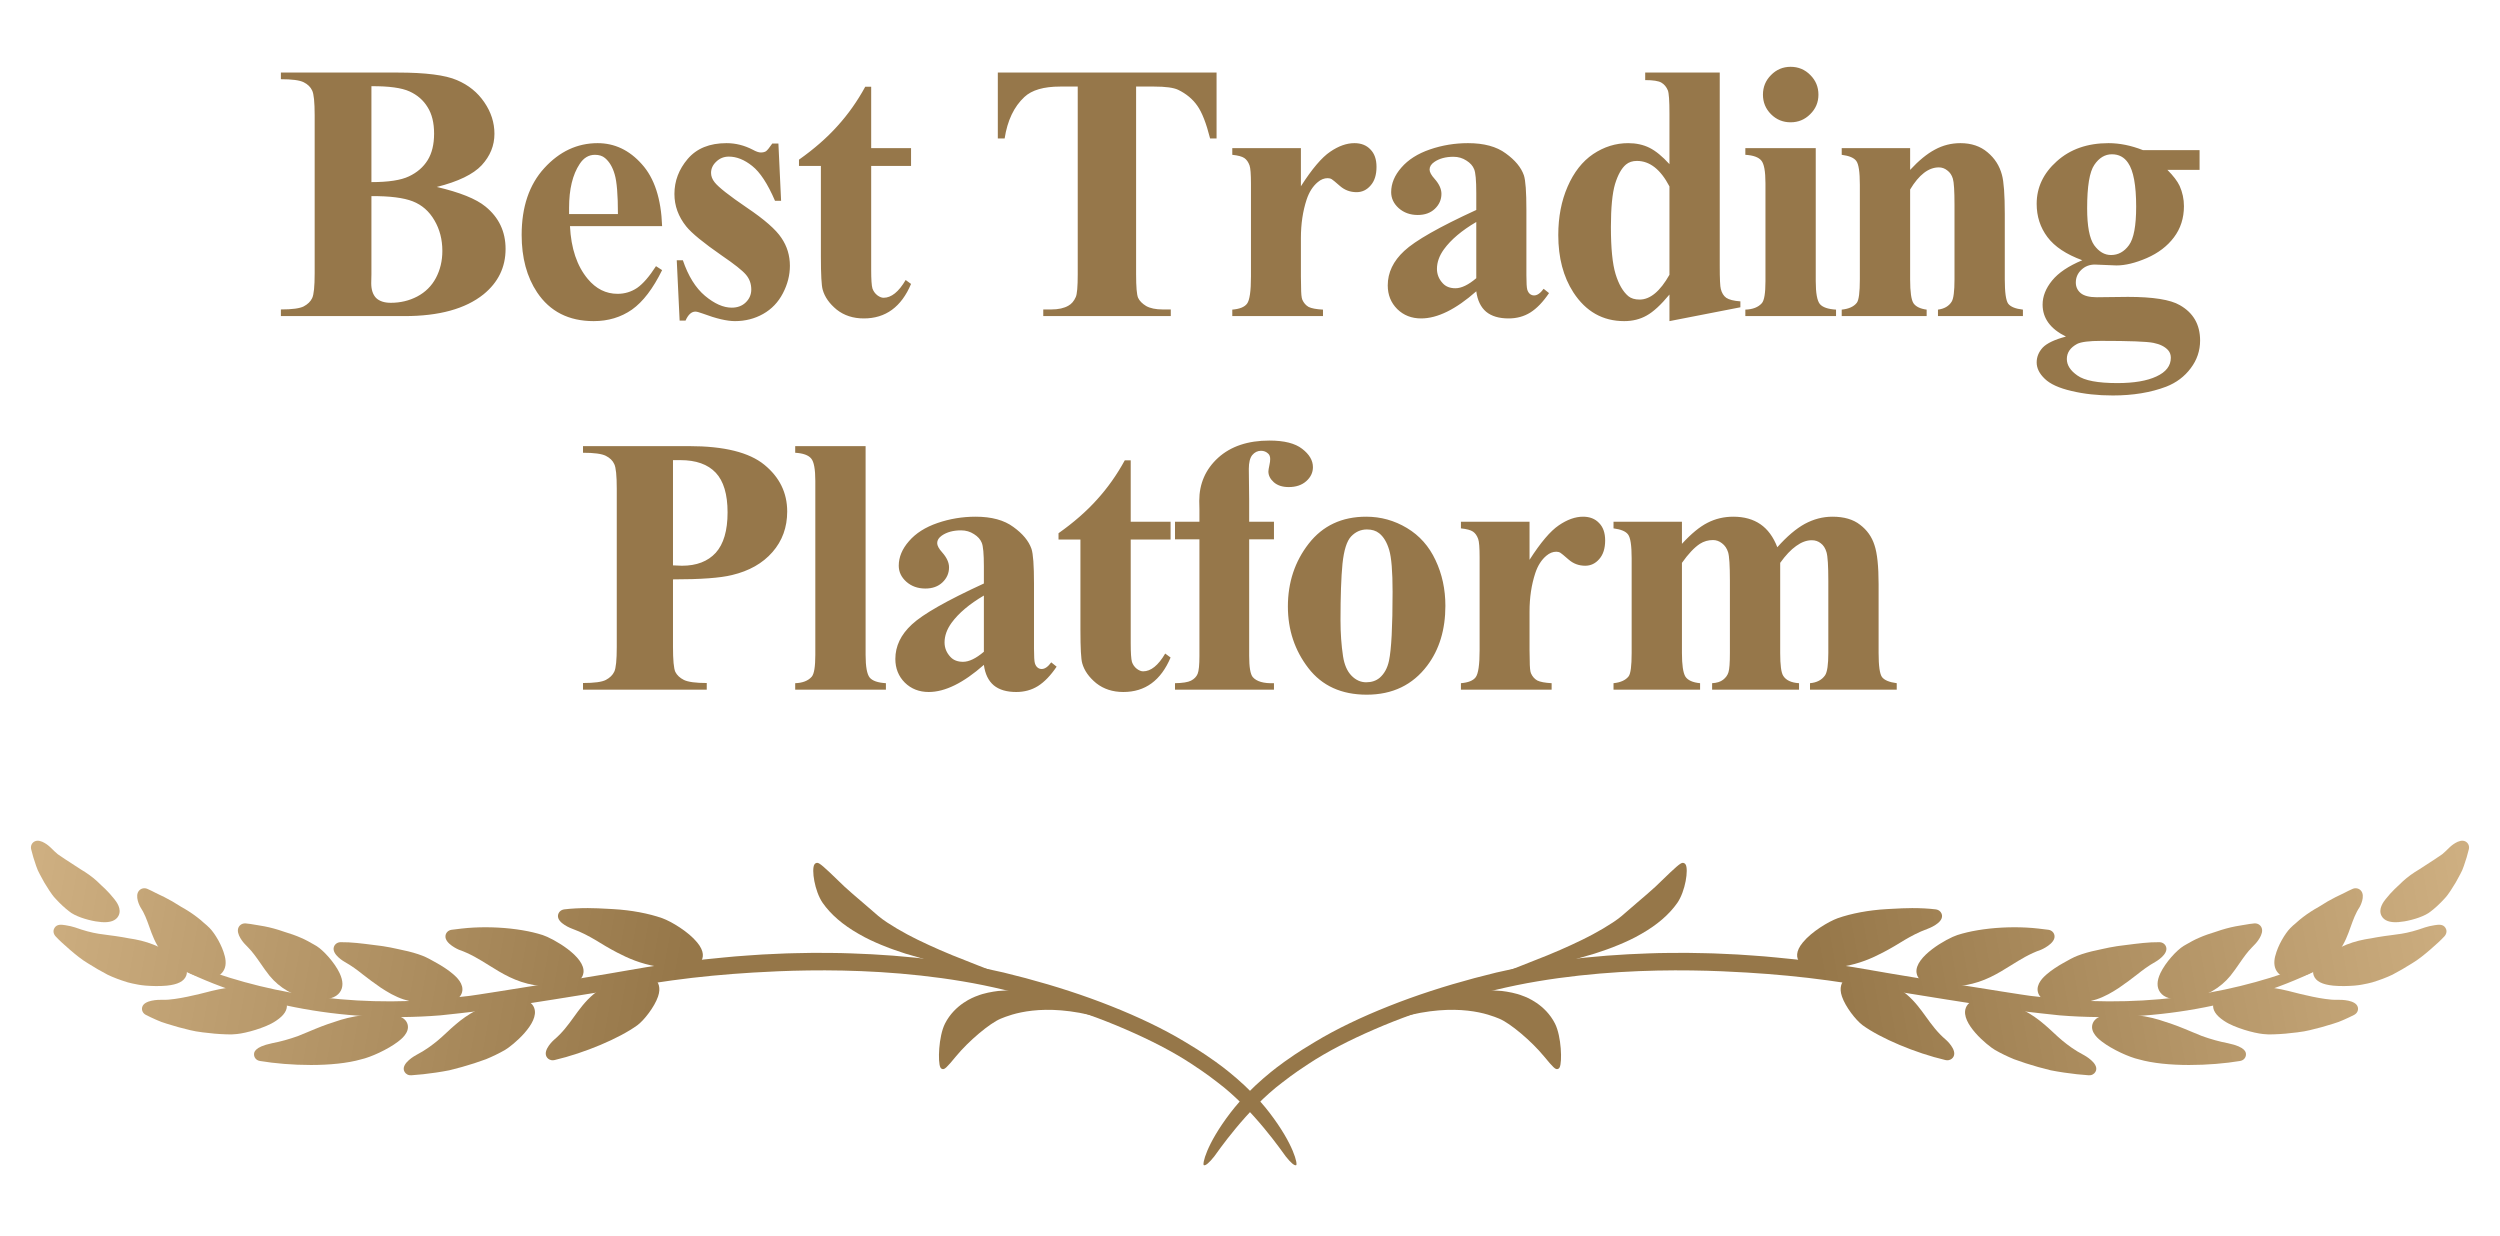 <svg width="174" height="86" viewBox="0 0 174 86" fill="none" xmlns="http://www.w3.org/2000/svg">
<path d="M30.401 13.012C32.009 13.387 33.138 13.842 33.788 14.375C34.721 15.133 35.188 16.117 35.188 17.325C35.188 18.6 34.675 19.654 33.651 20.488C32.392 21.496 30.563 22 28.163 22H19.55V21.538C20.334 21.538 20.863 21.467 21.138 21.325C21.421 21.175 21.617 20.983 21.726 20.75C21.842 20.517 21.901 19.942 21.901 19.025V8.025C21.901 7.108 21.842 6.533 21.726 6.3C21.617 6.058 21.421 5.867 21.138 5.725C20.855 5.583 20.326 5.513 19.55 5.513V5.05H27.675C29.617 5.05 30.992 5.225 31.8 5.575C32.609 5.917 33.246 6.433 33.713 7.125C34.18 7.808 34.413 8.537 34.413 9.312C34.413 10.129 34.117 10.858 33.526 11.5C32.934 12.133 31.892 12.637 30.401 13.012ZM25.851 12.675C27.034 12.675 27.905 12.542 28.463 12.275C29.03 12.008 29.463 11.633 29.763 11.15C30.063 10.667 30.213 10.05 30.213 9.3C30.213 8.55 30.063 7.938 29.763 7.463C29.471 6.979 29.05 6.612 28.5 6.362C27.951 6.112 27.067 5.992 25.851 6V12.675ZM25.851 13.65V19.087L25.838 19.712C25.838 20.163 25.951 20.504 26.175 20.738C26.409 20.962 26.75 21.075 27.201 21.075C27.867 21.075 28.48 20.929 29.038 20.637C29.605 20.337 30.038 19.908 30.338 19.35C30.638 18.783 30.788 18.154 30.788 17.462C30.788 16.671 30.605 15.963 30.238 15.338C29.871 14.704 29.367 14.262 28.726 14.012C28.084 13.762 27.125 13.642 25.851 13.65ZM46.083 15.738H39.67C39.745 17.288 40.157 18.512 40.907 19.413C41.483 20.104 42.174 20.45 42.983 20.45C43.483 20.45 43.937 20.312 44.345 20.038C44.753 19.754 45.191 19.25 45.657 18.525L46.083 18.8C45.449 20.092 44.749 21.008 43.983 21.55C43.216 22.083 42.328 22.35 41.32 22.35C39.587 22.35 38.274 21.683 37.383 20.35C36.666 19.275 36.307 17.942 36.307 16.35C36.307 14.4 36.833 12.85 37.883 11.7C38.941 10.542 40.178 9.963 41.595 9.963C42.778 9.963 43.803 10.45 44.67 11.425C45.545 12.392 46.016 13.829 46.083 15.738ZM43.008 14.9C43.008 13.558 42.932 12.637 42.782 12.137C42.641 11.637 42.416 11.258 42.108 11C41.932 10.85 41.699 10.775 41.407 10.775C40.974 10.775 40.62 10.988 40.345 11.412C39.853 12.154 39.608 13.171 39.608 14.463V14.9H43.008ZM54.177 9.988L54.364 13.975H53.94C53.431 12.792 52.902 11.983 52.352 11.55C51.81 11.117 51.269 10.9 50.727 10.9C50.385 10.9 50.094 11.017 49.852 11.25C49.61 11.475 49.489 11.738 49.489 12.037C49.489 12.262 49.573 12.479 49.739 12.688C50.006 13.029 50.752 13.617 51.977 14.45C53.202 15.275 54.006 15.979 54.389 16.562C54.781 17.137 54.977 17.783 54.977 18.5C54.977 19.15 54.815 19.788 54.489 20.413C54.164 21.038 53.706 21.517 53.114 21.85C52.523 22.183 51.869 22.35 51.152 22.35C50.594 22.35 49.848 22.175 48.914 21.825C48.664 21.733 48.494 21.688 48.402 21.688C48.127 21.688 47.898 21.896 47.715 22.312H47.302L47.102 18.113H47.527C47.902 19.212 48.414 20.038 49.065 20.587C49.723 21.137 50.344 21.413 50.927 21.413C51.327 21.413 51.652 21.292 51.902 21.05C52.16 20.8 52.289 20.5 52.289 20.15C52.289 19.75 52.164 19.404 51.914 19.113C51.664 18.821 51.106 18.379 50.239 17.788C48.965 16.904 48.139 16.229 47.764 15.762C47.215 15.079 46.94 14.325 46.94 13.5C46.94 12.6 47.248 11.787 47.864 11.062C48.489 10.329 49.389 9.963 50.565 9.963C51.198 9.963 51.81 10.117 52.402 10.425C52.627 10.55 52.81 10.613 52.952 10.613C53.102 10.613 53.223 10.583 53.315 10.525C53.406 10.458 53.552 10.279 53.752 9.988H54.177ZM60.634 6.037V10.312H63.409V11.55H60.634V18.762C60.634 19.438 60.663 19.875 60.721 20.075C60.788 20.267 60.901 20.425 61.059 20.55C61.217 20.667 61.363 20.725 61.496 20.725C62.038 20.725 62.551 20.312 63.034 19.488L63.409 19.762C62.734 21.363 61.638 22.163 60.121 22.163C59.38 22.163 58.751 21.958 58.234 21.55C57.726 21.133 57.401 20.671 57.259 20.163C57.176 19.879 57.134 19.113 57.134 17.863V11.55H55.609V11.113C56.659 10.371 57.551 9.592 58.284 8.775C59.026 7.958 59.672 7.046 60.221 6.037H60.634ZM84.673 5.05V9.637H84.223C83.956 8.579 83.66 7.821 83.335 7.362C83.01 6.896 82.565 6.525 81.998 6.25C81.681 6.1 81.127 6.025 80.335 6.025H79.073V19.1C79.073 19.967 79.119 20.508 79.21 20.725C79.311 20.942 79.498 21.133 79.773 21.3C80.056 21.458 80.44 21.538 80.923 21.538H81.486V22H72.611V21.538H73.173C73.665 21.538 74.061 21.45 74.361 21.275C74.577 21.158 74.748 20.958 74.873 20.675C74.965 20.475 75.01 19.95 75.01 19.1V6.025H73.785C72.644 6.025 71.815 6.267 71.298 6.75C70.573 7.425 70.115 8.387 69.923 9.637H69.448V5.05H84.673ZM90.543 10.312V12.963C91.317 11.754 91.997 10.954 92.58 10.562C93.163 10.162 93.726 9.963 94.267 9.963C94.734 9.963 95.105 10.108 95.38 10.4C95.663 10.683 95.805 11.088 95.805 11.613C95.805 12.171 95.668 12.604 95.392 12.912C95.126 13.221 94.801 13.375 94.418 13.375C93.976 13.375 93.593 13.233 93.267 12.95C92.942 12.667 92.751 12.508 92.692 12.475C92.609 12.425 92.513 12.4 92.405 12.4C92.163 12.4 91.934 12.492 91.718 12.675C91.376 12.958 91.118 13.363 90.942 13.887C90.676 14.696 90.543 15.588 90.543 16.562V19.25L90.555 19.95C90.555 20.425 90.584 20.729 90.642 20.863C90.743 21.087 90.888 21.254 91.08 21.363C91.28 21.462 91.613 21.525 92.08 21.55V22H85.767V21.55C86.276 21.508 86.618 21.371 86.793 21.137C86.976 20.896 87.067 20.267 87.067 19.25V12.787C87.067 12.121 87.034 11.696 86.968 11.512C86.884 11.279 86.763 11.108 86.605 11C86.447 10.892 86.168 10.817 85.767 10.775V10.312H90.543ZM102.749 20.275C101.324 21.533 100.045 22.163 98.912 22.163C98.245 22.163 97.691 21.946 97.249 21.512C96.808 21.071 96.587 20.521 96.587 19.863C96.587 18.971 96.97 18.171 97.737 17.462C98.504 16.746 100.174 15.796 102.749 14.613V13.438C102.749 12.554 102.699 12 102.599 11.775C102.508 11.542 102.329 11.342 102.062 11.175C101.795 11 101.495 10.912 101.162 10.912C100.62 10.912 100.174 11.033 99.825 11.275C99.608 11.425 99.499 11.6 99.499 11.8C99.499 11.975 99.616 12.192 99.85 12.45C100.166 12.808 100.324 13.154 100.324 13.488C100.324 13.896 100.17 14.246 99.862 14.537C99.562 14.821 99.166 14.963 98.674 14.963C98.15 14.963 97.708 14.804 97.35 14.488C96.999 14.171 96.825 13.8 96.825 13.375C96.825 12.775 97.062 12.204 97.537 11.662C98.012 11.113 98.674 10.692 99.525 10.4C100.374 10.108 101.258 9.963 102.174 9.963C103.283 9.963 104.158 10.2 104.799 10.675C105.449 11.142 105.87 11.65 106.062 12.2C106.179 12.55 106.237 13.354 106.237 14.613V19.15C106.237 19.683 106.258 20.021 106.299 20.163C106.341 20.296 106.404 20.396 106.487 20.462C106.57 20.529 106.666 20.562 106.774 20.562C106.991 20.562 107.212 20.408 107.437 20.1L107.812 20.4C107.395 21.017 106.962 21.467 106.512 21.75C106.07 22.025 105.566 22.163 104.999 22.163C104.333 22.163 103.812 22.008 103.437 21.7C103.062 21.383 102.833 20.908 102.749 20.275ZM102.749 19.363V15.45C101.741 16.042 100.991 16.675 100.499 17.35C100.174 17.8 100.012 18.254 100.012 18.712C100.012 19.096 100.149 19.433 100.424 19.725C100.633 19.95 100.924 20.062 101.299 20.062C101.716 20.062 102.199 19.829 102.749 19.363ZM119.694 5.05V18.5C119.694 19.408 119.719 19.946 119.769 20.113C119.836 20.387 119.961 20.592 120.144 20.725C120.336 20.858 120.665 20.942 121.131 20.975V21.387L116.194 22.35V20.5C115.602 21.217 115.073 21.704 114.606 21.962C114.148 22.221 113.627 22.35 113.044 22.35C111.552 22.35 110.373 21.683 109.506 20.35C108.806 19.267 108.456 17.938 108.456 16.363C108.456 15.104 108.673 13.979 109.106 12.988C109.54 11.988 110.131 11.233 110.881 10.725C111.64 10.217 112.452 9.963 113.319 9.963C113.877 9.963 114.373 10.071 114.806 10.287C115.24 10.504 115.702 10.883 116.194 11.425V7.9C116.194 7.008 116.156 6.471 116.081 6.287C115.981 6.046 115.831 5.867 115.631 5.75C115.431 5.633 115.056 5.575 114.506 5.575V5.05H119.694ZM116.194 12.975C115.577 11.792 114.823 11.2 113.931 11.2C113.623 11.2 113.369 11.283 113.169 11.45C112.861 11.708 112.606 12.162 112.406 12.812C112.215 13.463 112.119 14.458 112.119 15.8C112.119 17.275 112.227 18.367 112.444 19.075C112.661 19.783 112.956 20.296 113.331 20.613C113.523 20.771 113.786 20.85 114.119 20.85C114.852 20.85 115.544 20.275 116.194 19.125V12.975ZM124.626 4.65C125.168 4.65 125.626 4.842 126.001 5.225C126.376 5.6 126.563 6.054 126.563 6.588C126.563 7.121 126.372 7.575 125.988 7.95C125.613 8.325 125.159 8.512 124.626 8.512C124.093 8.512 123.638 8.325 123.263 7.95C122.888 7.575 122.701 7.121 122.701 6.588C122.701 6.054 122.888 5.6 123.263 5.225C123.638 4.842 124.093 4.65 124.626 4.65ZM126.376 10.312V19.575C126.376 20.4 126.472 20.929 126.663 21.163C126.855 21.387 127.23 21.517 127.788 21.55V22H121.476V21.55C121.993 21.533 122.376 21.383 122.626 21.1C122.793 20.908 122.876 20.4 122.876 19.575V12.75C122.876 11.925 122.78 11.4 122.588 11.175C122.397 10.942 122.026 10.808 121.476 10.775V10.312H126.376ZM132.945 10.312V11.825C133.545 11.175 134.12 10.704 134.67 10.412C135.22 10.113 135.812 9.963 136.445 9.963C137.204 9.963 137.833 10.175 138.333 10.6C138.833 11.017 139.166 11.537 139.333 12.162C139.466 12.637 139.533 13.55 139.533 14.9V19.45C139.533 20.35 139.612 20.913 139.77 21.137C139.937 21.354 140.279 21.492 140.795 21.55V22H134.883V21.55C135.325 21.492 135.641 21.308 135.833 21C135.966 20.792 136.033 20.275 136.033 19.45V14.25C136.033 13.292 135.995 12.688 135.92 12.438C135.845 12.188 135.716 11.996 135.533 11.863C135.358 11.721 135.162 11.65 134.945 11.65C134.229 11.65 133.562 12.162 132.945 13.188V19.45C132.945 20.325 133.025 20.879 133.183 21.113C133.35 21.346 133.654 21.492 134.095 21.55V22H128.183V21.55C128.675 21.5 129.025 21.342 129.233 21.075C129.375 20.892 129.445 20.35 129.445 19.45V12.85C129.445 11.967 129.362 11.417 129.195 11.2C129.037 10.983 128.7 10.842 128.183 10.775V10.312H132.945ZM149.152 10.45H153.09V11.825H150.852C151.261 12.233 151.544 12.604 151.702 12.938C151.902 13.387 152.002 13.858 152.002 14.35C152.002 15.183 151.769 15.908 151.302 16.525C150.844 17.133 150.215 17.613 149.415 17.962C148.623 18.304 147.919 18.475 147.302 18.475C147.252 18.475 146.752 18.454 145.802 18.413C145.427 18.413 145.111 18.538 144.852 18.788C144.602 19.029 144.477 19.321 144.477 19.663C144.477 19.962 144.59 20.208 144.815 20.4C145.048 20.592 145.423 20.688 145.94 20.688L148.102 20.663C149.852 20.663 151.057 20.854 151.715 21.238C152.657 21.771 153.127 22.592 153.127 23.7C153.127 24.408 152.911 25.05 152.477 25.625C152.044 26.208 151.473 26.637 150.765 26.913C149.69 27.321 148.452 27.525 147.052 27.525C146.002 27.525 145.044 27.421 144.177 27.212C143.311 27.012 142.69 26.729 142.315 26.363C141.94 26.004 141.752 25.625 141.752 25.225C141.752 24.842 141.894 24.496 142.177 24.188C142.469 23.887 143.007 23.633 143.79 23.425C142.707 22.892 142.165 22.15 142.165 21.2C142.165 20.625 142.386 20.067 142.827 19.525C143.269 18.983 143.969 18.512 144.927 18.113C143.811 17.704 143.002 17.167 142.502 16.5C142.002 15.833 141.752 15.062 141.752 14.188C141.752 13.046 142.219 12.058 143.152 11.225C144.086 10.383 145.286 9.963 146.752 9.963C147.527 9.963 148.327 10.125 149.152 10.45ZM146.99 10.738C146.507 10.738 146.098 10.983 145.765 11.475C145.432 11.958 145.265 12.967 145.265 14.5C145.265 15.742 145.427 16.596 145.752 17.062C146.086 17.521 146.477 17.75 146.927 17.75C147.427 17.75 147.844 17.521 148.177 17.062C148.511 16.604 148.677 15.713 148.677 14.387C148.677 12.896 148.49 11.879 148.115 11.338C147.848 10.938 147.473 10.738 146.99 10.738ZM146.252 23.725C145.402 23.725 144.84 23.796 144.565 23.938C144.09 24.196 143.852 24.546 143.852 24.988C143.852 25.413 144.098 25.796 144.59 26.137C145.082 26.488 146.007 26.663 147.365 26.663C148.523 26.663 149.432 26.508 150.09 26.2C150.757 25.892 151.09 25.458 151.09 24.9C151.09 24.692 151.027 24.517 150.902 24.375C150.677 24.125 150.336 23.954 149.877 23.863C149.427 23.771 148.219 23.725 146.252 23.725ZM46.84 40.325V45.025C46.84 45.942 46.894 46.521 47.002 46.763C47.119 46.996 47.319 47.183 47.602 47.325C47.894 47.467 48.423 47.538 49.19 47.538V48H40.577V47.538C41.36 47.538 41.889 47.467 42.164 47.325C42.448 47.175 42.644 46.983 42.752 46.75C42.869 46.517 42.927 45.942 42.927 45.025V34.025C42.927 33.108 42.869 32.533 42.752 32.3C42.644 32.058 42.448 31.867 42.164 31.725C41.881 31.583 41.352 31.512 40.577 31.512V31.05H47.965C50.398 31.05 52.144 31.483 53.202 32.35C54.26 33.217 54.789 34.3 54.789 35.6C54.789 36.7 54.448 37.642 53.764 38.425C53.081 39.208 52.139 39.742 50.94 40.025C50.131 40.225 48.764 40.325 46.84 40.325ZM46.84 32.025V39.35C47.114 39.367 47.323 39.375 47.465 39.375C48.481 39.375 49.264 39.075 49.815 38.475C50.364 37.867 50.639 36.929 50.639 35.663C50.639 34.404 50.364 33.483 49.815 32.9C49.264 32.317 48.444 32.025 47.352 32.025H46.84ZM60.246 31.05V45.575C60.246 46.4 60.342 46.929 60.534 47.163C60.726 47.388 61.101 47.517 61.659 47.55V48H55.346V47.55C55.863 47.533 56.246 47.383 56.496 47.1C56.663 46.908 56.746 46.4 56.746 45.575V33.475C56.746 32.658 56.651 32.138 56.459 31.913C56.267 31.679 55.897 31.546 55.346 31.512V31.05H60.246ZM68.478 46.275C67.053 47.533 65.774 48.163 64.641 48.163C63.974 48.163 63.42 47.946 62.978 47.513C62.537 47.071 62.316 46.521 62.316 45.862C62.316 44.971 62.699 44.171 63.466 43.462C64.233 42.746 65.903 41.796 68.478 40.612V39.438C68.478 38.554 68.428 38 68.329 37.775C68.237 37.542 68.058 37.342 67.791 37.175C67.524 37 67.224 36.913 66.891 36.913C66.349 36.913 65.903 37.033 65.553 37.275C65.337 37.425 65.228 37.6 65.228 37.8C65.228 37.975 65.345 38.192 65.579 38.45C65.895 38.808 66.053 39.154 66.053 39.487C66.053 39.896 65.899 40.246 65.591 40.538C65.291 40.821 64.895 40.962 64.403 40.962C63.879 40.962 63.437 40.804 63.078 40.487C62.728 40.171 62.553 39.8 62.553 39.375C62.553 38.775 62.791 38.204 63.266 37.663C63.741 37.112 64.403 36.692 65.254 36.4C66.103 36.108 66.987 35.962 67.903 35.962C69.012 35.962 69.887 36.2 70.528 36.675C71.178 37.142 71.599 37.65 71.791 38.2C71.908 38.55 71.966 39.354 71.966 40.612V45.15C71.966 45.683 71.987 46.021 72.028 46.163C72.07 46.296 72.133 46.396 72.216 46.462C72.299 46.529 72.395 46.562 72.504 46.562C72.72 46.562 72.941 46.408 73.166 46.1L73.541 46.4C73.124 47.017 72.691 47.467 72.241 47.75C71.799 48.025 71.295 48.163 70.728 48.163C70.062 48.163 69.541 48.008 69.166 47.7C68.791 47.383 68.562 46.908 68.478 46.275ZM68.478 45.362V41.45C67.47 42.042 66.72 42.675 66.228 43.35C65.903 43.8 65.741 44.254 65.741 44.712C65.741 45.096 65.879 45.433 66.153 45.725C66.362 45.95 66.653 46.062 67.028 46.062C67.445 46.062 67.928 45.829 68.478 45.362ZM78.698 32.038V36.312H81.473V37.55H78.698V44.763C78.698 45.438 78.727 45.875 78.785 46.075C78.852 46.267 78.965 46.425 79.123 46.55C79.281 46.667 79.427 46.725 79.561 46.725C80.102 46.725 80.615 46.312 81.098 45.487L81.473 45.763C80.798 47.362 79.702 48.163 78.186 48.163C77.444 48.163 76.815 47.958 76.298 47.55C75.79 47.133 75.465 46.671 75.323 46.163C75.24 45.879 75.198 45.112 75.198 43.862V37.55H73.673V37.112C74.723 36.371 75.615 35.592 76.348 34.775C77.09 33.958 77.736 33.046 78.285 32.038H78.698ZM86.942 37.538V45.65C86.942 46.433 87.026 46.925 87.192 47.125C87.459 47.433 87.951 47.575 88.668 47.55V48H81.78V47.55C82.305 47.542 82.676 47.483 82.892 47.375C83.118 47.258 83.272 47.1 83.355 46.9C83.438 46.7 83.48 46.283 83.48 45.65V37.538H81.78V36.312H83.48V35.45L83.468 34.862C83.468 33.663 83.905 32.663 84.78 31.863C85.663 31.062 86.855 30.663 88.355 30.663C89.38 30.663 90.138 30.854 90.63 31.238C91.13 31.621 91.38 32.046 91.38 32.513C91.38 32.888 91.226 33.212 90.918 33.487C90.609 33.763 90.201 33.9 89.692 33.9C89.259 33.9 88.913 33.788 88.655 33.562C88.405 33.337 88.28 33.087 88.28 32.812C88.28 32.737 88.305 32.583 88.355 32.35C88.388 32.208 88.405 32.075 88.405 31.95C88.405 31.775 88.355 31.646 88.255 31.562C88.122 31.438 87.959 31.375 87.767 31.375C87.526 31.375 87.322 31.475 87.155 31.675C86.997 31.875 86.918 32.196 86.918 32.638L86.942 34.825V36.312H88.668V37.538H86.942ZM95.087 35.962C96.104 35.962 97.049 36.225 97.924 36.75C98.799 37.275 99.462 38.021 99.912 38.987C100.37 39.954 100.599 41.013 100.599 42.163C100.599 43.821 100.179 45.208 99.337 46.325C98.32 47.675 96.916 48.35 95.124 48.35C93.366 48.35 92.012 47.733 91.062 46.5C90.112 45.267 89.637 43.837 89.637 42.212C89.637 40.538 90.12 39.079 91.087 37.837C92.062 36.587 93.395 35.962 95.087 35.962ZM95.137 36.85C94.712 36.85 94.345 37.013 94.037 37.337C93.737 37.654 93.537 38.288 93.437 39.237C93.345 40.179 93.299 41.492 93.299 43.175C93.299 44.067 93.358 44.9 93.475 45.675C93.566 46.267 93.762 46.717 94.062 47.025C94.362 47.333 94.704 47.487 95.087 47.487C95.462 47.487 95.775 47.383 96.025 47.175C96.35 46.892 96.566 46.496 96.674 45.987C96.841 45.196 96.924 43.596 96.924 41.188C96.924 39.771 96.845 38.8 96.687 38.275C96.529 37.742 96.295 37.354 95.987 37.112C95.77 36.938 95.487 36.85 95.137 36.85ZM106.456 36.312V38.962C107.231 37.754 107.911 36.954 108.494 36.562C109.077 36.163 109.64 35.962 110.181 35.962C110.648 35.962 111.019 36.108 111.294 36.4C111.577 36.683 111.719 37.087 111.719 37.612C111.719 38.171 111.581 38.604 111.306 38.913C111.04 39.221 110.715 39.375 110.331 39.375C109.89 39.375 109.506 39.233 109.181 38.95C108.856 38.667 108.665 38.508 108.606 38.475C108.523 38.425 108.427 38.4 108.319 38.4C108.077 38.4 107.848 38.492 107.631 38.675C107.29 38.958 107.031 39.362 106.856 39.888C106.59 40.696 106.456 41.587 106.456 42.562V45.25L106.469 45.95C106.469 46.425 106.498 46.729 106.556 46.862C106.656 47.087 106.802 47.254 106.994 47.362C107.194 47.462 107.527 47.525 107.994 47.55V48H101.681V47.55C102.19 47.508 102.531 47.371 102.706 47.138C102.89 46.896 102.981 46.267 102.981 45.25V38.788C102.981 38.121 102.948 37.696 102.881 37.513C102.798 37.279 102.677 37.108 102.519 37C102.361 36.892 102.081 36.817 101.681 36.775V36.312H106.456ZM117.063 36.312V37.85C117.705 37.15 118.297 36.663 118.838 36.388C119.388 36.104 119.988 35.962 120.638 35.962C121.388 35.962 122.018 36.138 122.526 36.487C123.034 36.837 123.426 37.371 123.701 38.087C124.368 37.337 125.005 36.796 125.613 36.462C126.23 36.129 126.872 35.962 127.538 35.962C128.347 35.962 128.988 36.15 129.463 36.525C129.947 36.892 130.28 37.362 130.463 37.938C130.655 38.504 130.751 39.413 130.751 40.663V45.45C130.751 46.35 130.83 46.908 130.988 47.125C131.155 47.342 131.497 47.483 132.013 47.55V48H125.976V47.55C126.451 47.508 126.801 47.325 127.026 47C127.176 46.775 127.251 46.258 127.251 45.45V40.425C127.251 39.383 127.209 38.721 127.126 38.438C127.043 38.154 126.909 37.946 126.726 37.812C126.551 37.671 126.343 37.6 126.101 37.6C125.743 37.6 125.38 37.733 125.013 38C124.647 38.258 124.276 38.65 123.901 39.175V45.45C123.901 46.292 123.972 46.821 124.113 47.038C124.305 47.346 124.672 47.517 125.213 47.55V48H119.163V47.55C119.488 47.533 119.743 47.454 119.926 47.312C120.118 47.163 120.243 46.987 120.301 46.788C120.368 46.579 120.401 46.133 120.401 45.45V40.425C120.401 39.367 120.359 38.704 120.276 38.438C120.193 38.171 120.051 37.962 119.851 37.812C119.659 37.663 119.451 37.587 119.226 37.587C118.893 37.587 118.588 37.675 118.313 37.85C117.922 38.108 117.505 38.55 117.063 39.175V45.45C117.063 46.275 117.143 46.821 117.301 47.087C117.468 47.346 117.809 47.5 118.326 47.55V48H112.301V47.55C112.793 47.5 113.143 47.342 113.351 47.075C113.493 46.892 113.563 46.35 113.563 45.45V38.85C113.563 37.967 113.48 37.417 113.313 37.2C113.155 36.983 112.818 36.842 112.301 36.775V36.312H117.063Z" fill="#96774A"/>
<path d="M150.36 67.737C150.716 66.986 151.492 66.138 151.979 65.838L152.146 65.742C152.412 65.589 152.713 65.415 153.037 65.278C153.416 65.108 153.814 64.975 154.276 64.833C154.715 64.678 155.163 64.557 155.598 64.472C155.719 64.446 155.842 64.427 155.963 64.41C156.056 64.396 156.147 64.382 156.244 64.363C156.464 64.321 156.683 64.29 156.894 64.27L156.896 64.27C157.114 64.25 157.312 64.361 157.4 64.552C157.613 65.008 156.99 65.673 156.986 65.677C156.903 65.756 156.825 65.839 156.734 65.939C156.657 66.018 156.583 66.099 156.512 66.182C156.384 66.331 156.257 66.496 156.099 66.717C156.014 66.836 155.931 66.956 155.848 67.076C155.66 67.349 155.465 67.631 155.243 67.908C154.887 68.341 154.477 68.688 153.989 68.971C153.72 69.124 153.426 69.253 153.125 69.35C152.973 69.403 152.815 69.44 152.653 69.467C152.445 69.503 152.23 69.523 152.012 69.541C151.167 69.608 150.622 69.449 150.343 69.057C150.102 68.718 150.108 68.274 150.361 67.737L150.36 67.737Z" fill="url(#paint0_linear_1763_13019)"/>
<path d="M89.25 75.34C89.527 75.133 89.892 74.822 91.058 74.055C92.374 73.188 93.945 72.385 95.656 71.644C97.366 70.901 99.229 70.238 101.154 69.678C103.082 69.118 105.057 68.626 107.01 68.301C108.966 67.971 110.899 67.773 112.715 67.659C116.351 67.435 119.514 67.564 121.589 67.69C123.489 67.806 125.369 67.98 127.219 68.235C129.07 68.481 130.884 68.834 132.701 69.119C134.514 69.415 136.308 69.7 138.084 69.974C138.971 70.109 139.855 70.243 140.733 70.375C141.613 70.488 142.487 70.573 143.352 70.669C150.311 71.227 157.029 69.83 162.233 67.026C162.367 66.953 162.921 66.672 162.842 66.448C162.78 66.272 162.086 66.503 161.882 66.597C159.449 67.686 156.703 68.557 153.738 69.09C150.776 69.626 147.597 69.823 144.348 69.612C143.531 69.59 142.722 69.465 141.901 69.378L141.284 69.308C141.078 69.284 140.863 69.246 140.653 69.215C140.23 69.149 139.805 69.083 139.381 69.017C137.681 68.747 135.966 68.473 134.24 68.198C133.378 68.055 132.513 67.912 131.646 67.769C130.787 67.632 129.886 67.453 129.003 67.315C127.226 67.023 125.433 66.812 123.634 66.642C123.135 66.594 122.563 66.539 121.926 66.5C121.608 66.478 121.274 66.456 120.926 66.432C120.578 66.416 120.214 66.4 119.838 66.382C119.085 66.34 118.276 66.339 117.424 66.319C116.572 66.324 115.675 66.318 114.742 66.356C112.879 66.417 110.875 66.557 108.817 66.828C108.304 66.905 107.786 66.981 107.266 67.059C106.748 67.154 106.228 67.25 105.705 67.345C105.185 67.454 104.665 67.575 104.144 67.689C103.628 67.814 103.117 67.951 102.604 68.081C100.559 68.628 98.551 69.277 96.67 70.025C94.79 70.771 93.032 71.603 91.511 72.523C91.131 72.753 90.41 73.171 89.386 73.905C89.062 74.137 87.098 75.54 85.645 77.441C83.929 79.683 83.67 81.052 83.788 81.098C83.906 81.144 84.16 80.933 84.512 80.487C84.687 80.264 86.753 77.21 89.252 75.339L89.25 75.34Z" fill="url(#paint1_linear_1763_13019)"/>
<path d="M166.04 62.58C166.248 62.319 166.454 62.09 166.666 61.882C166.732 61.816 166.801 61.753 166.867 61.692L166.953 61.614C167.05 61.515 167.146 61.422 167.243 61.334C167.581 61.028 167.953 60.759 168.397 60.497L169.473 59.797C169.65 59.681 169.829 59.56 169.985 59.45C170.137 59.321 170.295 59.173 170.469 58.996C170.505 58.961 171.151 58.33 171.598 58.567C171.788 58.668 171.883 58.88 171.834 59.098C171.745 59.469 171.631 59.854 171.484 60.269C171.45 60.36 171.417 60.454 171.367 60.575L171.227 60.856C171.129 61.047 171.024 61.239 170.913 61.43C170.801 61.62 170.682 61.809 170.558 61.996C170.435 62.178 170.296 62.384 170.131 62.552C169.816 62.896 169.493 63.196 169.185 63.431C168.804 63.752 168.018 64.012 167.347 64.127C167.198 64.152 167.055 64.17 166.922 64.18C166.328 64.222 165.937 64.078 165.759 63.752C165.496 63.268 165.905 62.751 166.041 62.579L166.04 62.58Z" fill="url(#paint2_linear_1763_13019)"/>
<path d="M158.363 66.522C158.538 65.811 159.038 64.974 159.397 64.606C159.524 64.475 159.67 64.343 159.807 64.234C159.957 64.096 160.119 63.96 160.287 63.832C160.621 63.577 160.998 63.331 161.383 63.119C161.818 62.838 162.208 62.614 162.563 62.437C162.664 62.384 162.768 62.337 162.871 62.289C162.965 62.246 163.058 62.204 163.149 62.154C163.343 62.052 163.541 61.955 163.736 61.869C163.944 61.777 164.173 61.823 164.318 61.985C164.658 62.363 164.248 63.103 164.236 63.123C163.945 63.561 163.781 64.02 163.607 64.507C163.215 65.609 162.77 66.858 160.69 67.785L160.645 67.804C160.488 67.87 160.34 67.933 159.987 68C159.953 68.006 159.91 68.015 159.859 68.024C159.533 68.08 158.904 68.136 158.534 67.692C158.29 67.408 158.232 67.011 158.36 66.52L158.363 66.522Z" fill="url(#paint3_linear_1763_13019)"/>
<path d="M136.238 65.077C137.08 64.805 138.185 64.621 139.349 64.56C139.919 64.53 140.489 64.53 141.042 64.559C141.323 64.574 141.599 64.597 141.866 64.627L142.566 64.712C142.801 64.744 142.973 64.915 142.996 65.14C143.049 65.684 142.064 66.1 142.063 66.1C141.273 66.374 140.64 66.768 139.968 67.186C139.052 67.757 138.114 68.342 136.802 68.565C136.304 68.65 135.752 68.683 135.127 68.644C134.728 68.623 133.513 68.561 133.392 67.706C133.232 66.584 135.521 65.309 136.238 65.076L136.238 65.077Z" fill="url(#paint4_linear_1763_13019)"/>
<path d="M125.485 65.585C126.087 64.846 127.271 64.138 127.9 63.909C128.86 63.571 130.072 63.345 131.316 63.274L131.654 63.256C132.149 63.229 132.616 63.203 133.085 63.203C133.671 63.203 134.221 63.232 134.72 63.291C134.996 63.324 135.142 63.525 135.164 63.709C135.232 64.26 134.196 64.634 134.155 64.649C133.524 64.877 132.982 65.177 132.584 65.409L131.84 65.858C131.584 66.011 131.314 66.155 131.042 66.3C130.284 66.695 129.428 67.073 128.286 67.268C127.884 67.336 127.447 67.382 126.966 67.398C126.017 67.435 125.48 67.291 125.221 66.928C125.043 66.674 124.945 66.234 125.483 65.585L125.485 65.585Z" fill="url(#paint5_linear_1763_13019)"/>
<path d="M142.449 67.812C142.812 67.496 143.258 67.221 143.565 67.047C143.937 66.834 144.321 66.621 144.602 66.517C144.991 66.367 145.438 66.239 145.93 66.137L146.261 66.064C146.625 65.984 147 65.901 147.396 65.846C147.593 65.821 147.79 65.796 147.987 65.771C148.766 65.67 149.572 65.566 150.29 65.576C150.52 65.578 150.712 65.719 150.768 65.929C150.906 66.441 150.03 66.938 150.023 66.941C149.534 67.212 149.109 67.534 148.753 67.818C148.373 68.112 147.958 68.429 147.488 68.748C147.025 69.051 146.514 69.36 145.902 69.561C145.587 69.662 145.26 69.743 144.917 69.801C144.546 69.864 144.157 69.903 143.746 69.918C143.485 69.934 143.315 69.917 142.953 69.841C142.717 69.79 141.997 69.636 141.842 69.062C141.685 68.475 142.259 67.977 142.448 67.812L142.449 67.812Z" fill="url(#paint6_linear_1763_13019)"/>
<path d="M154.04 69.883C154.068 69.711 154.172 69.462 154.509 69.258C154.62 69.192 154.747 69.133 154.891 69.082C155.01 69.038 155.172 68.976 155.363 68.924C156.032 68.737 156.695 68.667 157.433 68.702C157.982 68.71 158.543 68.791 159.261 68.967C159.834 69.12 160.389 69.252 160.954 69.371C161.277 69.439 161.567 69.489 161.838 69.527C162.108 69.564 162.425 69.6 162.73 69.587L162.741 69.586C162.945 69.582 163.966 69.589 164.103 70.096C164.16 70.309 164.06 70.525 163.849 70.636C163.634 70.746 163.404 70.854 163.161 70.962L163.088 70.994C162.989 71.037 162.888 71.081 162.767 71.126L162.385 71.253C161.862 71.42 161.315 71.571 160.769 71.698C160.634 71.733 160.499 71.76 160.363 71.783C160.213 71.809 160.059 71.83 159.898 71.851C159.619 71.888 159.344 71.917 159.076 71.941C158.807 71.964 158.543 71.981 158.268 71.989L157.894 71.996C157.77 71.989 157.649 71.981 157.526 71.97C157.179 71.936 156.683 71.825 156.196 71.672C155.723 71.519 155.183 71.323 154.772 71.036C154.222 70.669 153.976 70.282 154.04 69.884L154.04 69.883Z" fill="url(#paint7_linear_1763_13019)"/>
<path d="M161.413 66.819C161.641 66.587 161.777 66.506 161.921 66.421L161.952 66.402C162.264 66.215 162.573 66.061 162.872 65.94C163.193 65.79 163.482 65.675 163.754 65.59C164.03 65.503 164.317 65.431 164.631 65.373C164.775 65.346 164.92 65.323 165.04 65.306C165.178 65.278 165.317 65.253 165.456 65.229C165.788 65.172 166.125 65.127 166.47 65.082C166.69 65.052 166.912 65.023 167.13 64.991C167.645 64.909 168.183 64.761 168.78 64.547C168.925 64.495 169.223 64.429 169.446 64.394C169.724 64.352 170.039 64.304 170.213 64.592C170.291 64.723 170.322 64.932 170.151 65.148C169.867 65.459 169.534 65.754 169.125 66.11C168.705 66.468 168.32 66.787 167.875 67.051C167.417 67.341 166.963 67.604 166.516 67.837C166.12 68.028 165.684 68.195 165.123 68.368C164.932 68.418 164.675 68.482 164.379 68.532C164.22 68.559 164.05 68.583 163.872 68.598C163.481 68.628 162.906 68.652 162.388 68.6C161.626 68.524 161.184 68.296 161.038 67.903C160.911 67.564 161.039 67.198 161.415 66.819L161.413 66.819Z" fill="url(#paint8_linear_1763_13019)"/>
<path d="M136.815 70.16C137.111 69.35 138.351 69.556 138.762 69.624C139.559 69.764 140.247 69.995 140.862 70.326C141.392 70.606 141.861 70.93 142.332 71.34C142.531 71.508 142.723 71.687 142.917 71.868C143.127 72.064 143.345 72.267 143.567 72.449C143.913 72.73 144.389 73.095 145.001 73.413L145.006 73.415C145.111 73.471 146.033 73.98 145.886 74.5C145.843 74.65 145.713 74.797 145.506 74.832C145.464 74.839 145.419 74.842 145.371 74.839C144.834 74.804 144.254 74.741 143.648 74.65C143.35 74.605 143.048 74.556 142.73 74.493C142.434 74.421 142.139 74.344 141.85 74.263C141.262 74.097 140.703 73.918 140.176 73.721C139.71 73.53 139.267 73.314 138.851 73.077C138.331 72.772 136.433 71.21 136.817 70.162L136.815 70.16Z" fill="url(#paint9_linear_1763_13019)"/>
<path d="M128.353 68.202C128.698 67.835 129.323 67.773 130.265 68.013C132.473 68.584 133.28 69.701 134.059 70.782C134.447 71.319 134.849 71.874 135.435 72.367C135.456 72.385 136.213 73.055 135.967 73.537C135.907 73.656 135.785 73.76 135.62 73.788C135.554 73.8 135.479 73.798 135.4 73.779C133.32 73.291 130.896 72.271 129.63 71.35C129.157 70.991 128.453 70.087 128.201 69.361C127.982 68.725 128.202 68.362 128.352 68.202L128.353 68.202Z" fill="url(#paint10_linear_1763_13019)"/>
<path d="M145.631 71.302C145.78 70.733 146.543 70.626 146.792 70.589C147.159 70.537 147.333 70.546 147.518 70.557L147.566 70.559C147.783 70.571 147.992 70.589 148.191 70.612C148.272 70.621 148.352 70.627 148.43 70.633C148.542 70.642 148.651 70.651 148.751 70.664C149.113 70.706 149.46 70.768 149.812 70.853C150.125 70.93 150.435 71.022 150.743 71.132C151.056 71.231 151.34 71.329 151.608 71.433C151.919 71.552 152.225 71.68 152.536 71.811C152.776 71.912 153.019 72.013 153.254 72.107C153.891 72.334 154.468 72.494 155.072 72.61L155.08 72.612C156.328 72.874 156.322 73.266 156.319 73.396C156.316 73.585 156.186 73.797 155.908 73.844L155.903 73.845C153.882 74.183 150.806 74.289 148.853 73.728C148.211 73.585 147.033 73.058 146.303 72.503C146.099 72.348 145.479 71.877 145.63 71.301L145.631 71.302Z" fill="url(#paint11_linear_1763_13019)"/>
<path d="M97.369 70.36C97.855 70.048 103.206 68.948 103.206 68.948C103.391 68.939 103.575 68.931 103.757 68.93C103.77 68.93 104.093 68.93 104.533 68.972C104.938 69.022 105.522 69.122 105.989 69.313C106.242 69.4 107.546 69.897 108.228 71.242C108.678 72.133 108.735 73.94 108.55 74.29C108.506 74.374 108.446 74.401 108.401 74.409L108.396 74.409C108.253 74.43 108.12 74.322 107.462 73.521C106.596 72.468 105.114 71.21 104.337 70.895C103.686 70.631 101.447 69.71 97.467 70.813C97.361 70.842 97.226 70.837 97.168 70.736C97.07 70.563 97.292 70.412 97.369 70.359L97.369 70.36Z" fill="url(#paint12_linear_1763_13019)"/>
<path d="M105.094 67.669C105.124 67.849 105.364 67.834 105.454 67.829C105.682 67.814 105.918 67.785 106.159 67.744C107.038 67.594 107.98 67.29 108.833 67.016C109.259 66.879 109.661 66.749 110.006 66.656C110.168 66.603 110.346 66.553 110.522 66.505C110.681 66.461 110.838 66.419 110.976 66.374L111.29 66.269C111.474 66.208 111.659 66.147 111.841 66.081C111.895 66.062 113.217 65.598 114.187 65.026L114.251 64.99C115.34 64.369 116.178 63.646 116.74 62.843C117.31 62.018 117.527 60.513 117.321 60.173C117.27 60.09 117.191 60.047 117.102 60.056C116.948 60.072 116.65 60.327 115.65 61.298C115.484 61.46 115.335 61.605 115.223 61.709C114.92 61.992 114.409 62.428 113.957 62.813L113.854 62.902C113.554 63.154 113.28 63.395 113.096 63.556C112.985 63.653 112.908 63.721 112.879 63.744C112.699 63.895 112.494 64.045 112.25 64.207L111.566 64.633L110.85 65.036C110.705 65.114 110.555 65.19 110.404 65.266C110.306 65.314 110.208 65.364 110.111 65.414L109.342 65.778C108.867 65.998 108.334 66.23 107.713 66.486C107.422 66.601 105.185 67.488 105.185 67.488C105.092 67.511 105.071 67.532 105.093 67.668L105.094 67.669Z" fill="url(#paint13_linear_1763_13019)"/>
<path d="M23.64 67.737C23.284 66.986 22.508 66.138 22.021 65.838L21.854 65.742C21.588 65.589 21.287 65.415 20.963 65.278C20.584 65.108 20.186 64.975 19.724 64.833C19.285 64.678 18.837 64.557 18.402 64.472C18.281 64.446 18.158 64.427 18.037 64.41C17.944 64.396 17.853 64.382 17.756 64.363C17.536 64.321 17.317 64.29 17.105 64.27L17.104 64.27C16.886 64.25 16.689 64.361 16.6 64.552C16.387 65.008 17.01 65.673 17.014 65.677C17.097 65.756 17.175 65.839 17.266 65.939C17.343 66.018 17.418 66.099 17.488 66.182C17.616 66.331 17.743 66.496 17.901 66.717C17.986 66.836 18.069 66.956 18.152 67.076C18.34 67.349 18.535 67.631 18.757 67.908C19.113 68.341 19.523 68.688 20.011 68.971C20.28 69.124 20.574 69.253 20.875 69.35C21.027 69.403 21.185 69.44 21.348 69.467C21.555 69.503 21.77 69.523 21.988 69.541C22.832 69.608 23.378 69.449 23.657 69.057C23.898 68.718 23.892 68.274 23.639 67.737L23.64 67.737Z" fill="url(#paint14_linear_1763_13019)"/>
<path d="M84.75 75.34C84.473 75.133 84.108 74.822 82.942 74.055C81.626 73.188 80.055 72.385 78.344 71.644C76.634 70.901 74.771 70.238 72.846 69.678C70.918 69.118 68.943 68.626 66.99 68.301C65.034 67.971 63.101 67.773 61.285 67.659C57.649 67.435 54.486 67.564 52.411 67.69C50.511 67.806 48.63 67.98 46.781 68.235C44.93 68.481 43.117 68.834 41.299 69.119C39.486 69.415 37.692 69.7 35.916 69.974C35.029 70.109 34.145 70.243 33.267 70.375C32.387 70.488 31.513 70.573 30.648 70.669C23.689 71.227 16.971 69.83 11.767 67.026C11.633 66.953 11.079 66.672 11.158 66.448C11.22 66.272 11.914 66.503 12.118 66.597C14.551 67.686 17.297 68.557 20.262 69.09C23.224 69.626 26.403 69.823 29.652 69.612C30.468 69.59 31.278 69.465 32.099 69.378L32.716 69.308C32.922 69.284 33.137 69.246 33.347 69.215C33.77 69.149 34.195 69.083 34.619 69.017C36.319 68.747 38.034 68.473 39.76 68.198C40.622 68.055 41.487 67.912 42.354 67.769C43.213 67.632 44.114 67.453 44.997 67.315C46.774 67.023 48.567 66.812 50.366 66.642C50.865 66.594 51.437 66.539 52.074 66.5C52.392 66.478 52.725 66.456 53.074 66.432C53.422 66.416 53.786 66.4 54.162 66.382C54.915 66.34 55.724 66.339 56.576 66.319C57.428 66.324 58.325 66.318 59.258 66.356C61.121 66.417 63.125 66.557 65.183 66.828C65.696 66.905 66.214 66.981 66.734 67.059C67.252 67.154 67.772 67.25 68.295 67.345C68.815 67.454 69.335 67.575 69.856 67.689C70.372 67.814 70.883 67.951 71.396 68.081C73.441 68.628 75.449 69.277 77.33 70.025C79.21 70.771 80.968 71.603 82.489 72.523C82.869 72.753 83.59 73.171 84.614 73.905C84.938 74.137 86.902 75.54 88.355 77.441C90.071 79.683 90.33 81.052 90.212 81.098C90.094 81.144 89.84 80.933 89.488 80.487C89.313 80.264 87.247 77.21 84.748 75.339L84.75 75.34Z" fill="url(#paint15_linear_1763_13019)"/>
<path d="M7.96 62.58C7.752 62.319 7.546 62.09 7.334 61.882C7.268 61.816 7.199 61.753 7.133 61.692L7.047 61.614C6.95 61.515 6.854 61.422 6.757 61.334C6.419 61.028 6.047 60.759 5.603 60.497L4.527 59.797C4.35 59.681 4.171 59.56 4.015 59.45C3.863 59.321 3.705 59.173 3.531 58.996C3.495 58.961 2.849 58.33 2.402 58.567C2.212 58.668 2.117 58.88 2.166 59.098C2.255 59.469 2.369 59.854 2.516 60.269C2.55 60.36 2.583 60.454 2.633 60.575L2.773 60.856C2.871 61.047 2.976 61.239 3.087 61.43C3.199 61.62 3.318 61.809 3.442 61.996C3.565 62.178 3.704 62.384 3.869 62.552C4.184 62.896 4.507 63.196 4.815 63.431C5.196 63.752 5.982 64.012 6.653 64.127C6.802 64.152 6.945 64.17 7.078 64.18C7.672 64.222 8.063 64.078 8.241 63.752C8.504 63.268 8.095 62.751 7.959 62.579L7.96 62.58Z" fill="url(#paint16_linear_1763_13019)"/>
<path d="M15.637 66.522C15.462 65.811 14.962 64.974 14.603 64.606C14.476 64.475 14.33 64.343 14.193 64.234C14.043 64.096 13.881 63.96 13.713 63.832C13.379 63.577 13.002 63.331 12.617 63.119C12.182 62.838 11.792 62.614 11.437 62.437C11.336 62.384 11.232 62.337 11.129 62.289C11.035 62.246 10.942 62.204 10.851 62.154C10.657 62.052 10.459 61.955 10.264 61.869C10.056 61.777 9.827 61.823 9.682 61.985C9.342 62.363 9.752 63.103 9.764 63.123C10.055 63.561 10.219 64.02 10.393 64.507C10.785 65.609 11.23 66.858 13.31 67.785L13.355 67.804C13.512 67.87 13.66 67.933 14.013 68C14.047 68.006 14.09 68.015 14.141 68.024C14.467 68.08 15.097 68.136 15.466 67.692C15.71 67.408 15.768 67.011 15.639 66.52L15.637 66.522Z" fill="url(#paint17_linear_1763_13019)"/>
<path d="M37.762 65.077C36.92 64.805 35.815 64.621 34.651 64.56C34.081 64.53 33.511 64.53 32.958 64.559C32.677 64.574 32.401 64.597 32.134 64.627L31.434 64.712C31.199 64.744 31.026 64.915 31.004 65.14C30.951 65.684 31.936 66.1 31.937 66.1C32.727 66.374 33.361 66.768 34.032 67.186C34.948 67.757 35.886 68.342 37.198 68.565C37.696 68.65 38.248 68.683 38.873 68.644C39.272 68.623 40.487 68.561 40.608 67.706C40.768 66.584 38.479 65.309 37.762 65.076L37.762 65.077Z" fill="url(#paint18_linear_1763_13019)"/>
<path d="M48.515 65.585C47.913 64.846 46.728 64.138 46.1 63.909C45.14 63.571 43.928 63.345 42.684 63.274L42.346 63.256C41.851 63.229 41.384 63.203 40.915 63.203C40.329 63.203 39.779 63.232 39.28 63.291C39.004 63.324 38.858 63.525 38.836 63.709C38.768 64.26 39.804 64.634 39.845 64.649C40.476 64.877 41.018 65.177 41.416 65.409L42.16 65.858C42.416 66.011 42.686 66.155 42.958 66.3C43.716 66.695 44.572 67.073 45.714 67.268C46.116 67.336 46.553 67.382 47.034 67.398C47.983 67.435 48.52 67.291 48.779 66.928C48.957 66.674 49.055 66.234 48.517 65.585L48.515 65.585Z" fill="url(#paint19_linear_1763_13019)"/>
<path d="M31.552 67.812C31.188 67.496 30.742 67.221 30.435 67.047C30.063 66.834 29.679 66.621 29.398 66.517C29.009 66.367 28.562 66.239 28.07 66.137L27.739 66.064C27.375 65.984 27 65.901 26.604 65.846C26.407 65.821 26.21 65.796 26.013 65.771C25.234 65.67 24.428 65.566 23.71 65.576C23.48 65.578 23.288 65.719 23.232 65.929C23.094 66.441 23.97 66.938 23.977 66.941C24.466 67.212 24.891 67.534 25.247 67.818C25.627 68.112 26.042 68.429 26.512 68.748C26.975 69.051 27.486 69.36 28.098 69.561C28.413 69.662 28.74 69.743 29.083 69.801C29.454 69.864 29.843 69.903 30.254 69.918C30.515 69.934 30.685 69.917 31.047 69.841C31.283 69.79 32.003 69.636 32.158 69.062C32.315 68.475 31.741 67.977 31.552 67.812L31.552 67.812Z" fill="url(#paint20_linear_1763_13019)"/>
<path d="M19.96 69.883C19.932 69.711 19.828 69.462 19.491 69.258C19.38 69.192 19.253 69.133 19.109 69.082C18.99 69.038 18.828 68.976 18.637 68.924C17.968 68.737 17.305 68.667 16.567 68.702C16.018 68.71 15.457 68.791 14.739 68.967C14.165 69.12 13.611 69.252 13.046 69.371C12.723 69.439 12.433 69.489 12.162 69.527C11.892 69.564 11.575 69.6 11.27 69.587L11.259 69.586C11.055 69.582 10.034 69.589 9.897 70.096C9.84 70.309 9.94 70.525 10.151 70.636C10.366 70.746 10.596 70.854 10.839 70.962L10.912 70.994C11.011 71.037 11.111 71.081 11.232 71.126L11.615 71.253C12.138 71.42 12.685 71.571 13.231 71.698C13.367 71.733 13.501 71.76 13.637 71.783C13.787 71.809 13.941 71.83 14.102 71.851C14.381 71.888 14.656 71.917 14.924 71.941C15.193 71.964 15.457 71.981 15.732 71.989L16.106 71.996C16.23 71.989 16.351 71.981 16.474 71.97C16.821 71.936 17.317 71.825 17.804 71.672C18.277 71.519 18.817 71.323 19.228 71.036C19.778 70.669 20.023 70.282 19.96 69.884L19.96 69.883Z" fill="url(#paint21_linear_1763_13019)"/>
<path d="M12.586 66.819C12.359 66.587 12.223 66.506 12.079 66.421L12.048 66.402C11.736 66.215 11.427 66.061 11.128 65.94C10.807 65.79 10.518 65.675 10.245 65.59C9.97 65.503 9.683 65.431 9.369 65.373C9.225 65.346 9.08 65.323 8.96 65.306C8.822 65.278 8.683 65.253 8.544 65.229C8.212 65.172 7.875 65.127 7.53 65.082C7.31 65.052 7.088 65.023 6.87 64.991C6.355 64.909 5.817 64.761 5.22 64.547C5.075 64.495 4.777 64.429 4.554 64.394C4.276 64.352 3.961 64.304 3.787 64.592C3.709 64.723 3.678 64.932 3.849 65.148C4.133 65.459 4.466 65.754 4.875 66.11C5.295 66.468 5.68 66.787 6.125 67.051C6.583 67.341 7.037 67.604 7.484 67.837C7.88 68.028 8.316 68.195 8.877 68.368C9.068 68.418 9.325 68.482 9.621 68.532C9.78 68.559 9.95 68.583 10.128 68.598C10.519 68.628 11.094 68.652 11.612 68.6C12.374 68.524 12.816 68.296 12.962 67.903C13.089 67.564 12.961 67.198 12.585 66.819L12.586 66.819Z" fill="url(#paint22_linear_1763_13019)"/>
<path d="M37.185 70.16C36.889 69.35 35.649 69.556 35.238 69.624C34.441 69.764 33.753 69.995 33.138 70.326C32.608 70.606 32.139 70.93 31.668 71.34C31.469 71.508 31.276 71.687 31.083 71.868C30.873 72.064 30.655 72.267 30.433 72.449C30.087 72.73 29.611 73.095 28.998 73.413L28.994 73.415C28.889 73.471 27.968 73.98 28.114 74.5C28.157 74.65 28.287 74.797 28.494 74.832C28.536 74.839 28.581 74.842 28.629 74.839C29.166 74.804 29.746 74.741 30.352 74.65C30.65 74.605 30.951 74.556 31.27 74.493C31.566 74.421 31.86 74.344 32.15 74.263C32.738 74.097 33.297 73.918 33.825 73.721C34.29 73.53 34.733 73.314 35.149 73.077C35.669 72.772 37.567 71.21 37.183 70.162L37.185 70.16Z" fill="url(#paint23_linear_1763_13019)"/>
<path d="M45.647 68.202C45.301 67.835 44.677 67.773 43.735 68.013C41.527 68.584 40.72 69.701 39.941 70.782C39.553 71.319 39.151 71.874 38.565 72.367C38.544 72.385 37.787 73.055 38.033 73.537C38.093 73.656 38.215 73.76 38.38 73.788C38.446 73.8 38.521 73.798 38.6 73.779C40.68 73.291 43.104 72.271 44.37 71.35C44.843 70.991 45.547 70.087 45.799 69.361C46.018 68.725 45.798 68.362 45.648 68.202L45.647 68.202Z" fill="url(#paint24_linear_1763_13019)"/>
<path d="M28.369 71.302C28.22 70.733 27.457 70.626 27.208 70.589C26.841 70.537 26.667 70.546 26.482 70.557L26.434 70.559C26.217 70.571 26.008 70.589 25.809 70.612C25.728 70.621 25.648 70.627 25.57 70.633C25.458 70.642 25.349 70.651 25.249 70.664C24.887 70.706 24.54 70.768 24.188 70.853C23.875 70.93 23.565 71.022 23.257 71.132C22.944 71.231 22.66 71.329 22.392 71.433C22.081 71.552 21.775 71.68 21.464 71.811C21.224 71.912 20.981 72.013 20.746 72.107C20.109 72.334 19.532 72.494 18.928 72.61L18.92 72.612C17.672 72.874 17.678 73.266 17.681 73.396C17.684 73.585 17.814 73.797 18.091 73.844L18.097 73.845C20.118 74.183 23.194 74.289 25.147 73.728C25.789 73.585 26.967 73.058 27.697 72.503C27.901 72.348 28.521 71.877 28.37 71.301L28.369 71.302Z" fill="url(#paint25_linear_1763_13019)"/>
<path d="M76.631 70.36C76.145 70.048 70.794 68.948 70.794 68.948C70.609 68.939 70.425 68.931 70.243 68.93C70.23 68.93 69.907 68.93 69.467 68.972C69.062 69.022 68.478 69.122 68.011 69.313C67.757 69.4 66.454 69.897 65.772 71.242C65.322 72.133 65.265 73.94 65.45 74.29C65.494 74.374 65.554 74.401 65.599 74.409L65.604 74.409C65.747 74.43 65.88 74.322 66.538 73.521C67.404 72.468 68.886 71.21 69.663 70.895C70.314 70.631 72.553 69.71 76.533 70.813C76.639 70.842 76.774 70.837 76.832 70.736C76.93 70.563 76.708 70.412 76.631 70.359L76.631 70.36Z" fill="url(#paint26_linear_1763_13019)"/>
<path d="M68.906 67.669C68.876 67.849 68.636 67.834 68.546 67.829C68.318 67.814 68.082 67.785 67.841 67.744C66.962 67.594 66.02 67.29 65.168 67.016C64.741 66.879 64.339 66.749 63.994 66.656C63.832 66.603 63.654 66.553 63.478 66.505C63.319 66.461 63.162 66.419 63.024 66.374L62.71 66.269C62.526 66.208 62.341 66.147 62.159 66.081C62.105 66.062 60.783 65.598 59.813 65.026L59.749 64.99C58.66 64.369 57.822 63.646 57.26 62.843C56.69 62.018 56.473 60.513 56.679 60.173C56.73 60.09 56.809 60.047 56.898 60.056C57.052 60.072 57.35 60.327 58.35 61.298C58.516 61.46 58.665 61.605 58.777 61.709C59.08 61.992 59.591 62.428 60.043 62.813L60.146 62.902C60.446 63.154 60.72 63.395 60.904 63.556C61.015 63.653 61.092 63.721 61.121 63.744C61.301 63.895 61.506 64.045 61.75 64.207L62.434 64.633L63.15 65.036C63.295 65.114 63.445 65.19 63.596 65.266C63.694 65.314 63.792 65.364 63.889 65.414L64.658 65.778C65.133 65.998 65.666 66.23 66.287 66.486C66.578 66.601 68.815 67.488 68.815 67.488C68.908 67.511 68.929 67.532 68.907 67.668L68.906 67.669Z" fill="url(#paint27_linear_1763_13019)"/>
<defs>
<linearGradient id="paint0_linear_1763_13019" x1="84.19" y1="83.382" x2="172.737" y2="67.248" gradientUnits="userSpaceOnUse">
<stop stop-color="#967749"/>
<stop offset="0.495" stop-color="#967749"/>
<stop offset="1" stop-color="#CEAF81"/>
</linearGradient>
<linearGradient id="paint1_linear_1763_13019" x1="84.19" y1="83.382" x2="172.737" y2="67.248" gradientUnits="userSpaceOnUse">
<stop stop-color="#967749"/>
<stop offset="0.495" stop-color="#967749"/>
<stop offset="1" stop-color="#CEAF81"/>
</linearGradient>
<linearGradient id="paint2_linear_1763_13019" x1="84.19" y1="83.382" x2="172.737" y2="67.248" gradientUnits="userSpaceOnUse">
<stop stop-color="#967749"/>
<stop offset="0.495" stop-color="#967749"/>
<stop offset="1" stop-color="#CEAF81"/>
</linearGradient>
<linearGradient id="paint3_linear_1763_13019" x1="84.19" y1="83.382" x2="172.737" y2="67.248" gradientUnits="userSpaceOnUse">
<stop stop-color="#967749"/>
<stop offset="0.495" stop-color="#967749"/>
<stop offset="1" stop-color="#CEAF81"/>
</linearGradient>
<linearGradient id="paint4_linear_1763_13019" x1="84.19" y1="83.382" x2="172.737" y2="67.248" gradientUnits="userSpaceOnUse">
<stop stop-color="#967749"/>
<stop offset="0.495" stop-color="#967749"/>
<stop offset="1" stop-color="#CEAF81"/>
</linearGradient>
<linearGradient id="paint5_linear_1763_13019" x1="84.19" y1="83.382" x2="172.737" y2="67.248" gradientUnits="userSpaceOnUse">
<stop stop-color="#967749"/>
<stop offset="0.495" stop-color="#967749"/>
<stop offset="1" stop-color="#CEAF81"/>
</linearGradient>
<linearGradient id="paint6_linear_1763_13019" x1="84.19" y1="83.382" x2="172.737" y2="67.248" gradientUnits="userSpaceOnUse">
<stop stop-color="#967749"/>
<stop offset="0.495" stop-color="#967749"/>
<stop offset="1" stop-color="#CEAF81"/>
</linearGradient>
<linearGradient id="paint7_linear_1763_13019" x1="84.19" y1="83.382" x2="172.737" y2="67.248" gradientUnits="userSpaceOnUse">
<stop stop-color="#967749"/>
<stop offset="0.495" stop-color="#967749"/>
<stop offset="1" stop-color="#CEAF81"/>
</linearGradient>
<linearGradient id="paint8_linear_1763_13019" x1="84.19" y1="83.382" x2="172.737" y2="67.248" gradientUnits="userSpaceOnUse">
<stop stop-color="#967749"/>
<stop offset="0.495" stop-color="#967749"/>
<stop offset="1" stop-color="#CEAF81"/>
</linearGradient>
<linearGradient id="paint9_linear_1763_13019" x1="84.19" y1="83.382" x2="172.737" y2="67.248" gradientUnits="userSpaceOnUse">
<stop stop-color="#967749"/>
<stop offset="0.495" stop-color="#967749"/>
<stop offset="1" stop-color="#CEAF81"/>
</linearGradient>
<linearGradient id="paint10_linear_1763_13019" x1="84.19" y1="83.382" x2="172.737" y2="67.248" gradientUnits="userSpaceOnUse">
<stop stop-color="#967749"/>
<stop offset="0.495" stop-color="#967749"/>
<stop offset="1" stop-color="#CEAF81"/>
</linearGradient>
<linearGradient id="paint11_linear_1763_13019" x1="84.19" y1="83.382" x2="172.737" y2="67.248" gradientUnits="userSpaceOnUse">
<stop stop-color="#967749"/>
<stop offset="0.495" stop-color="#967749"/>
<stop offset="1" stop-color="#CEAF81"/>
</linearGradient>
<linearGradient id="paint12_linear_1763_13019" x1="84.19" y1="83.382" x2="172.737" y2="67.248" gradientUnits="userSpaceOnUse">
<stop stop-color="#967749"/>
<stop offset="0.495" stop-color="#967749"/>
<stop offset="1" stop-color="#CEAF81"/>
</linearGradient>
<linearGradient id="paint13_linear_1763_13019" x1="84.19" y1="83.382" x2="172.737" y2="67.248" gradientUnits="userSpaceOnUse">
<stop stop-color="#967749"/>
<stop offset="0.495" stop-color="#967749"/>
<stop offset="1" stop-color="#CEAF81"/>
</linearGradient>
<linearGradient id="paint14_linear_1763_13019" x1="89.81" y1="83.382" x2="1.263" y2="67.248" gradientUnits="userSpaceOnUse">
<stop stop-color="#967749"/>
<stop offset="0.495" stop-color="#967749"/>
<stop offset="1" stop-color="#CEAF81"/>
</linearGradient>
<linearGradient id="paint15_linear_1763_13019" x1="89.81" y1="83.382" x2="1.263" y2="67.248" gradientUnits="userSpaceOnUse">
<stop stop-color="#967749"/>
<stop offset="0.495" stop-color="#967749"/>
<stop offset="1" stop-color="#CEAF81"/>
</linearGradient>
<linearGradient id="paint16_linear_1763_13019" x1="89.81" y1="83.382" x2="1.263" y2="67.248" gradientUnits="userSpaceOnUse">
<stop stop-color="#967749"/>
<stop offset="0.495" stop-color="#967749"/>
<stop offset="1" stop-color="#CEAF81"/>
</linearGradient>
<linearGradient id="paint17_linear_1763_13019" x1="89.81" y1="83.382" x2="1.263" y2="67.248" gradientUnits="userSpaceOnUse">
<stop stop-color="#967749"/>
<stop offset="0.495" stop-color="#967749"/>
<stop offset="1" stop-color="#CEAF81"/>
</linearGradient>
<linearGradient id="paint18_linear_1763_13019" x1="89.81" y1="83.382" x2="1.263" y2="67.248" gradientUnits="userSpaceOnUse">
<stop stop-color="#967749"/>
<stop offset="0.495" stop-color="#967749"/>
<stop offset="1" stop-color="#CEAF81"/>
</linearGradient>
<linearGradient id="paint19_linear_1763_13019" x1="89.81" y1="83.382" x2="1.263" y2="67.248" gradientUnits="userSpaceOnUse">
<stop stop-color="#967749"/>
<stop offset="0.495" stop-color="#967749"/>
<stop offset="1" stop-color="#CEAF81"/>
</linearGradient>
<linearGradient id="paint20_linear_1763_13019" x1="89.81" y1="83.382" x2="1.263" y2="67.248" gradientUnits="userSpaceOnUse">
<stop stop-color="#967749"/>
<stop offset="0.495" stop-color="#967749"/>
<stop offset="1" stop-color="#CEAF81"/>
</linearGradient>
<linearGradient id="paint21_linear_1763_13019" x1="89.81" y1="83.382" x2="1.263" y2="67.248" gradientUnits="userSpaceOnUse">
<stop stop-color="#967749"/>
<stop offset="0.495" stop-color="#967749"/>
<stop offset="1" stop-color="#CEAF81"/>
</linearGradient>
<linearGradient id="paint22_linear_1763_13019" x1="89.81" y1="83.382" x2="1.263" y2="67.248" gradientUnits="userSpaceOnUse">
<stop stop-color="#967749"/>
<stop offset="0.495" stop-color="#967749"/>
<stop offset="1" stop-color="#CEAF81"/>
</linearGradient>
<linearGradient id="paint23_linear_1763_13019" x1="89.81" y1="83.382" x2="1.263" y2="67.248" gradientUnits="userSpaceOnUse">
<stop stop-color="#967749"/>
<stop offset="0.495" stop-color="#967749"/>
<stop offset="1" stop-color="#CEAF81"/>
</linearGradient>
<linearGradient id="paint24_linear_1763_13019" x1="89.81" y1="83.382" x2="1.263" y2="67.248" gradientUnits="userSpaceOnUse">
<stop stop-color="#967749"/>
<stop offset="0.495" stop-color="#967749"/>
<stop offset="1" stop-color="#CEAF81"/>
</linearGradient>
<linearGradient id="paint25_linear_1763_13019" x1="89.81" y1="83.382" x2="1.263" y2="67.248" gradientUnits="userSpaceOnUse">
<stop stop-color="#967749"/>
<stop offset="0.495" stop-color="#967749"/>
<stop offset="1" stop-color="#CEAF81"/>
</linearGradient>
<linearGradient id="paint26_linear_1763_13019" x1="89.81" y1="83.382" x2="1.263" y2="67.248" gradientUnits="userSpaceOnUse">
<stop stop-color="#967749"/>
<stop offset="0.495" stop-color="#967749"/>
<stop offset="1" stop-color="#CEAF81"/>
</linearGradient>
<linearGradient id="paint27_linear_1763_13019" x1="89.81" y1="83.382" x2="1.263" y2="67.248" gradientUnits="userSpaceOnUse">
<stop stop-color="#967749"/>
<stop offset="0.495" stop-color="#967749"/>
<stop offset="1" stop-color="#CEAF81"/>
</linearGradient>
</defs>
</svg>
